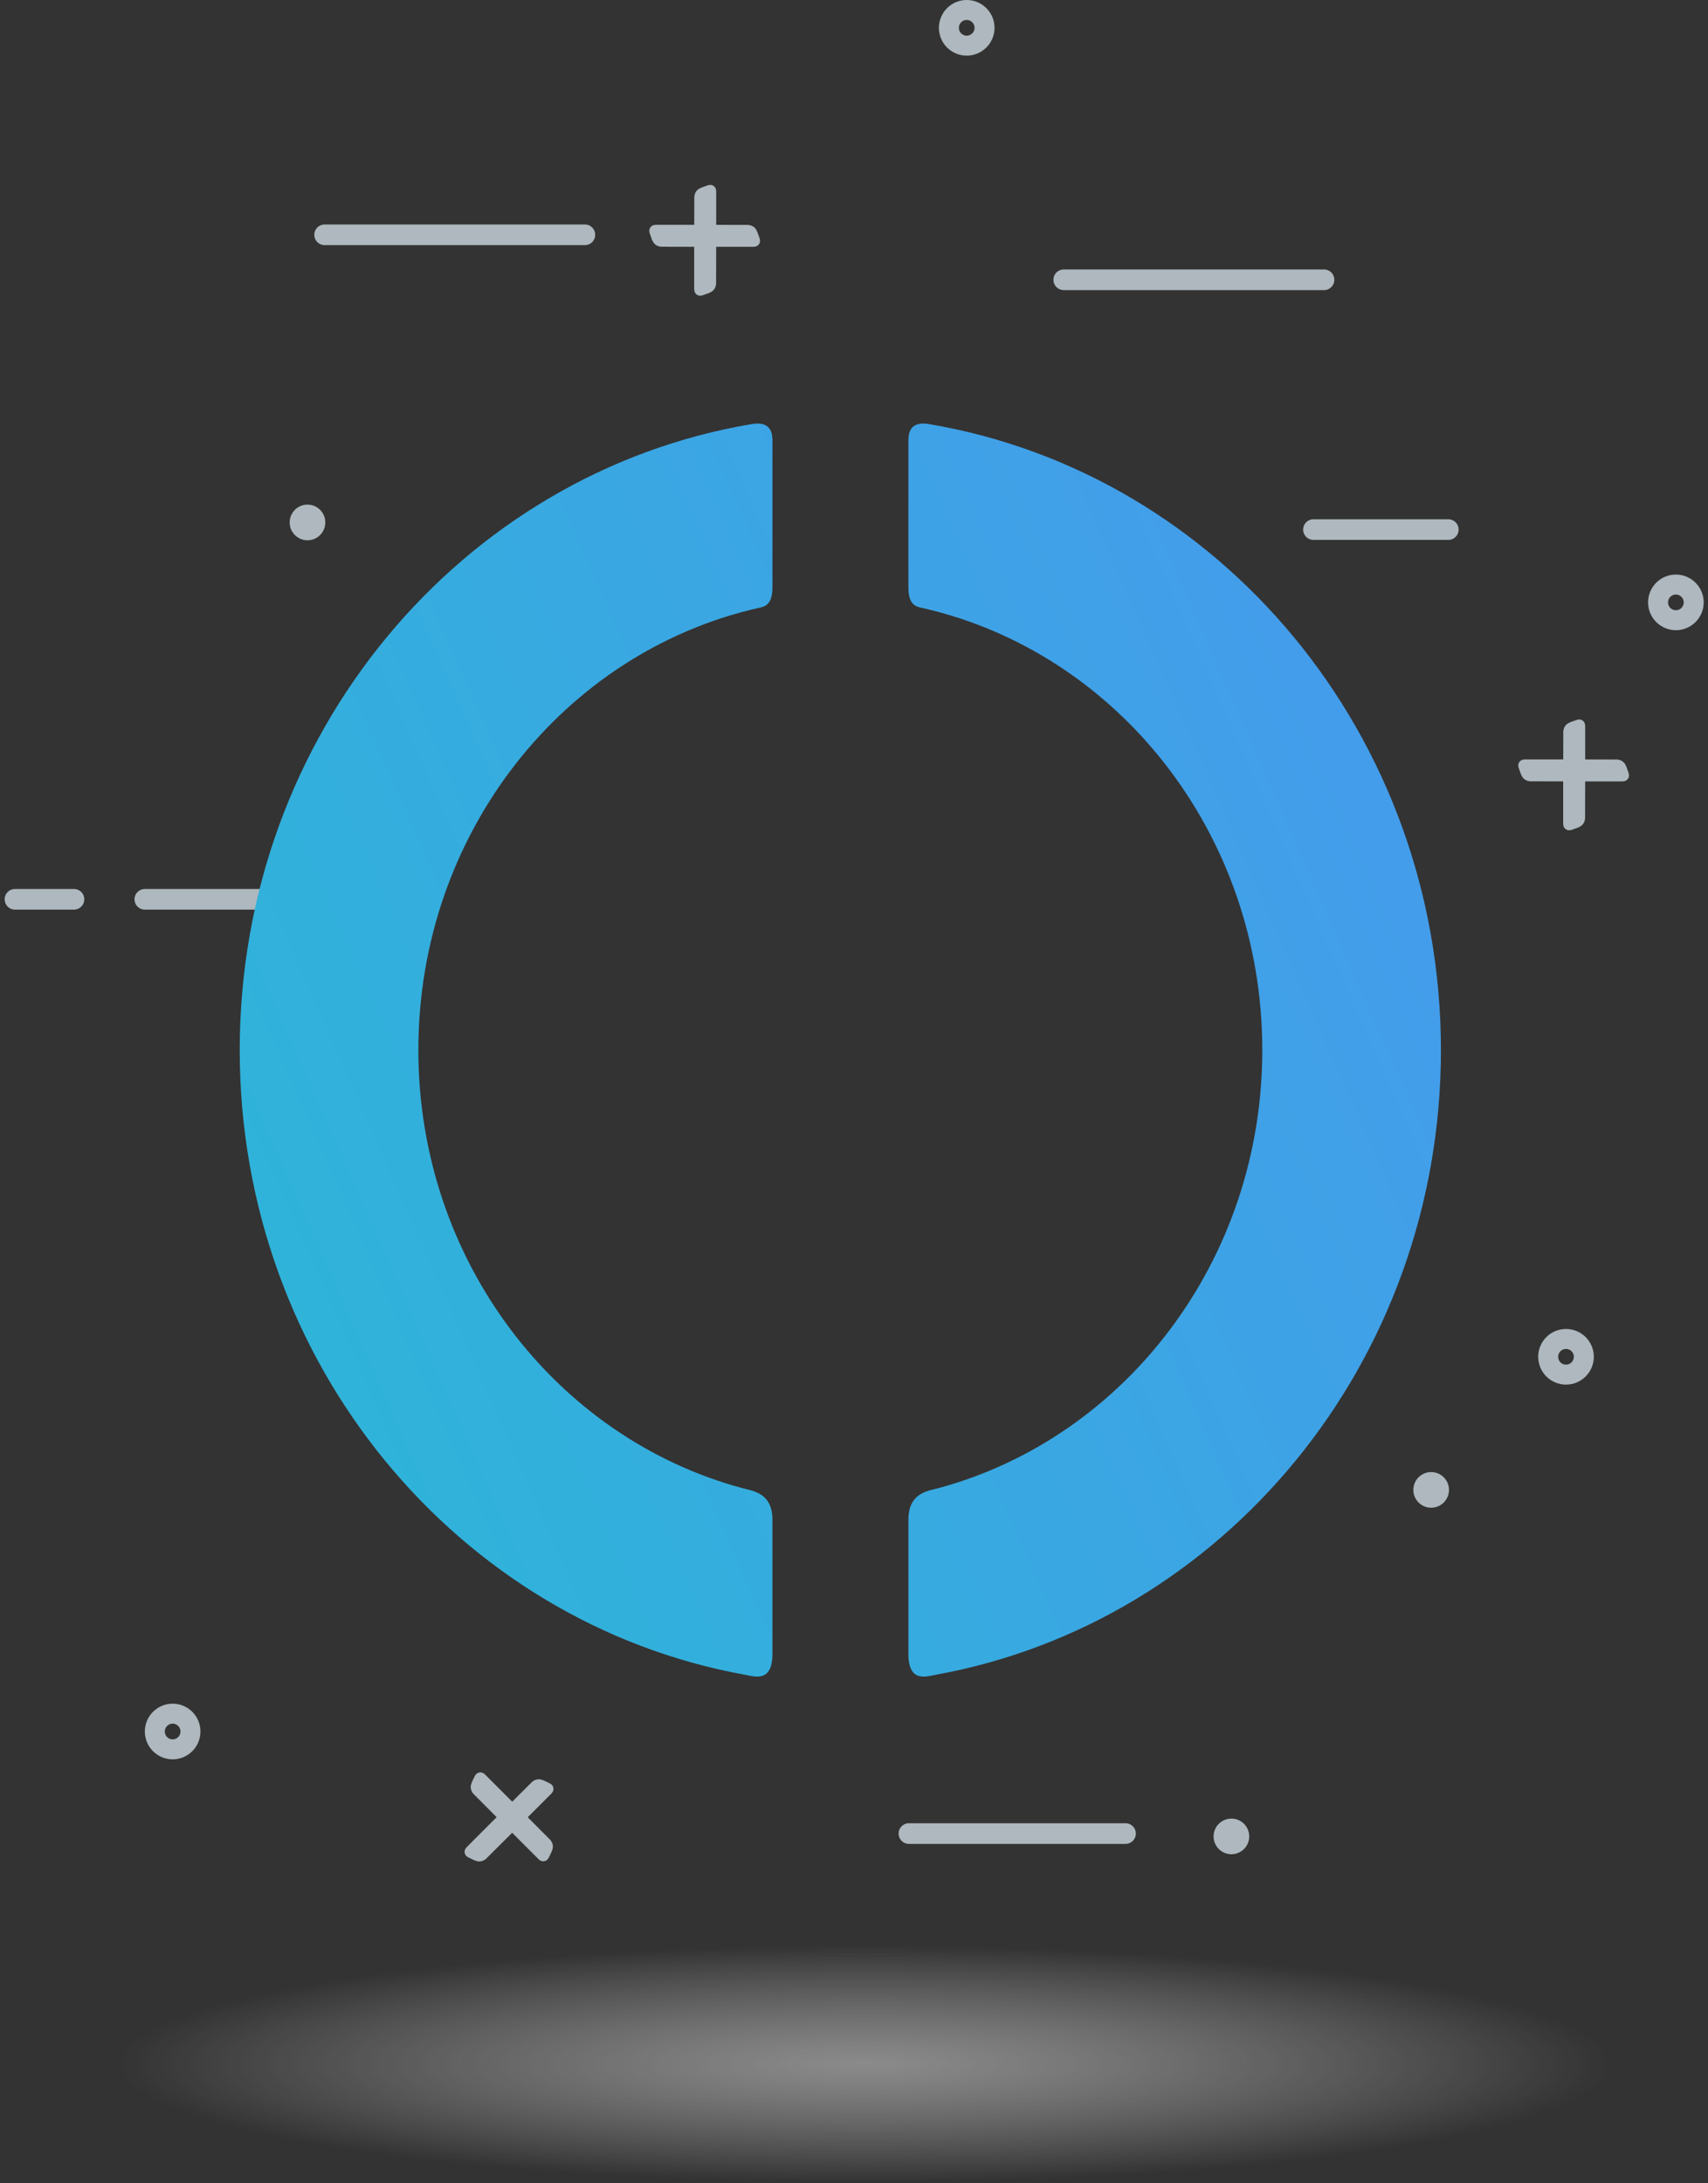 <?xml version="1.0" encoding="UTF-8"?>
<svg width="342px" height="437px" viewBox="0 0 342 437" version="1.1" xmlns="http://www.w3.org/2000/svg" xmlns:xlink="http://www.w3.org/1999/xlink">
    <rect x="0" y="0" width="342" height="437" fill="#333333" stroke="none"/>
    <!-- Generator: sketchtool 51.3 (57544) - http://www.bohemiancoding.com/sketch -->
    <title>5B0C2D15-0C13-407B-9F14-AA24C2518614</title>
    <desc>Created with sketchtool.</desc>
    <defs>
        <radialGradient cx="50%" cy="50%" fx="50%" fy="50%" r="50%" gradientTransform="translate(0.5,0.5),scale(0.075,1),rotate(90),scale(1,6.215),translate(-0.5,-0.5)" id="radialGradient-1">
            <stop stop-color="#CBCBCB" offset="0%"></stop>
            <stop stop-color="#FFFFFF" stop-opacity="0" offset="100%"></stop>
        </radialGradient>
        <linearGradient x1="-2.989%" y1="72.716%" x2="97.011%" y2="27.284%" id="linearGradient-2">
            <stop stop-color="#2DB5D8" offset="0%"></stop>
            <stop stop-color="#449CEB" offset="100%"></stop>
        </linearGradient>
        <path d="M329.014,83.101 C387.147,92.89 431.524,145.237 431.524,208.394 C431.524,271.065 387.777,323.073 330.319,333.443 C328.499,333.762 324.893,335.103 324.893,329.241 L324.893,302.398 C324.893,296.894 328.969,296.625 330.968,296.057 C368.21,285.981 395.753,250.587 395.753,208.394 C395.753,164.948 366.597,128.731 327.677,119.906 C326.738,119.676 324.893,119.581 324.893,115.852 L324.893,86.275 C324.893,82.642 327.657,82.897 329.014,83.101 Z M293.504,83.101 C294.899,82.897 297.669,82.642 297.669,86.275 L297.669,115.852 C297.669,119.581 295.779,119.676 294.854,119.906 C255.934,128.731 226.771,164.948 226.771,208.394 C226.771,250.587 254.32,285.981 291.569,296.057 C293.562,296.625 297.669,296.894 297.669,302.398 L297.669,329.241 C297.669,335.103 294.031,333.762 292.225,333.443 C234.735,323.073 191,271.065 191,208.394 C191,145.237 235.384,92.89 293.504,83.101 Z" id="path-3"></path>
    </defs>
    <g id="Content" stroke="none" stroke-width="1" fill="none" fill-rule="evenodd">
        <g id="Chmura-&gt;-Instancje" transform="translate(-515, -3394)">
            <g id="div-4" transform="translate(0, 3105)">
                <g id="image" transform="translate(372, 290.782)">
                    <ellipse id="Shadow" fill="url(#radialGradient-1)" opacity="0.576" cx="316" cy="411.333" rx="316" ry="23.774"></ellipse>
                    <g id="elements" opacity="0.7" transform="translate(146, 0.218)">
                        <path d="M26,178 L71,178" id="Stroke-1" stroke="#E2F1F9" stroke-width="4.134" stroke-linecap="round"></path>
                        <path d="M179,365 L222.366,365" id="Stroke-2" stroke="#E2F1F9" stroke-width="4.134" stroke-linecap="round"></path>
                        <path d="M62,45 L114.114,45" id="Stroke-4" stroke="#E2F1F9" stroke-width="4.134" stroke-linecap="round"></path>
                        <path d="M0,178 L11.811,178" id="Stroke-5" stroke="#E2F1F9" stroke-width="4.134" stroke-linecap="round"></path>
                        <path d="M260,104 L287,104" id="Stroke-6" stroke="#E2F1F9" stroke-width="4.134" stroke-linecap="round"></path>
                        <path d="M302.301,151.002 C302.301,151.002 320.626,150.994 320.769,151.013 C321.256,151.083 321.518,151.283 321.73,151.835 L322.159,153.051 C322.163,153.066 322.167,153.082 322.174,153.097 C322.244,153.313 322.139,153.402 321.896,153.406 C321.896,153.406 303.567,153.414 303.428,153.395 C302.941,153.325 302.679,153.124 302.463,152.572 L302.034,151.357 C302.03,151.341 302.026,151.326 302.023,151.31 C301.949,151.094 302.057,151.005 302.301,151.002 Z" id="Stroke-35" stroke="#E2F1F9" stroke-width="2" fill="#E2F1F9"></path>
                        <path d="M313.409,143.301 C313.409,143.301 313.416,161.626 313.397,161.765 C313.324,162.252 313.123,162.518 312.575,162.73 L311.359,163.159 C311.34,163.163 311.328,163.167 311.313,163.17 C311.097,163.244 311.004,163.139 311,162.892 C311,162.892 310.996,144.567 311.016,144.428 C311.085,143.941 311.286,143.679 311.834,143.463 L313.054,143.038 C313.069,143.03 313.085,143.026 313.1,143.023 C313.316,142.949 313.405,143.057 313.409,143.301 Z" id="Stroke-39" stroke="#E2F1F9" stroke-width="2" fill="#E2F1F9"></path>
                        <path d="M128.301,44.002 C128.301,44.002 146.626,43.994 146.769,44.013 C147.256,44.083 147.518,44.283 147.73,44.835 L148.159,46.051 C148.163,46.066 148.167,46.082 148.174,46.097 C148.244,46.313 148.139,46.402 147.896,46.406 C147.896,46.406 129.567,46.414 129.428,46.395 C128.941,46.325 128.679,46.124 128.463,45.572 L128.034,44.357 C128.03,44.341 128.026,44.326 128.023,44.31 C127.949,44.094 128.057,44.005 128.301,44.002 Z" id="Stroke-35" stroke="#E2F1F9" stroke-width="2" fill="#E2F1F9"></path>
                        <path d="M139.409,36.301 C139.409,36.301 139.417,54.626 139.397,54.765 C139.324,55.252 139.123,55.518 138.575,55.73 L137.359,56.159 C137.34,56.163 137.328,56.167 137.313,56.17 C137.097,56.244 137.004,56.139 137,55.892 C137,55.892 136.996,37.567 137.016,37.428 C137.085,36.941 137.286,36.679 137.834,36.463 L139.054,36.038 C139.069,36.03 139.085,36.026 139.1,36.023 C139.316,35.949 139.405,36.057 139.409,36.301 Z" id="Stroke-39" stroke="#E2F1F9" stroke-width="2" fill="#E2F1F9"></path>
                        <path d="M89.684,360.446 C89.684,360.446 108.01,360.438 108.153,360.458 C108.639,360.527 108.902,360.728 109.114,361.28 L109.542,362.495 C109.546,362.511 109.55,362.526 109.558,362.542 C109.627,362.758 109.523,362.847 109.28,362.851 C109.28,362.851 90.95,362.858 90.811,362.839 C90.325,362.769 90.062,362.569 89.846,362.017 L89.418,360.801 C89.414,360.786 89.41,360.77 89.406,360.755 C89.333,360.539 89.441,360.45 89.684,360.446 Z" id="Stroke-35" stroke="#E2F1F9" stroke-width="2" fill="#E2F1F9" transform="translate(99.481, 361.648) rotate(45) translate(-99.481, -361.648) "></path>
                        <path d="M100.13,352.559 C100.13,352.559 100.137,370.885 100.118,371.024 C100.045,371.511 99.844,371.777 99.296,371.989 L98.08,372.418 C98.061,372.422 98.049,372.425 98.034,372.429 C97.818,372.503 97.725,372.398 97.721,372.151 C97.721,372.151 97.717,353.825 97.737,353.686 C97.806,353.2 98.007,352.938 98.555,352.722 L99.774,352.297 C99.79,352.289 99.805,352.285 99.821,352.282 C100.037,352.208 100.126,352.316 100.13,352.559 Z" id="Stroke-39" stroke="#E2F1F9" stroke-width="2" fill="#E2F1F9" transform="translate(98.926, 362.356) rotate(45) translate(-98.926, -362.356) "></path>
                        <path d="M247.137,365.57 C247.137,367.543 245.539,369.137 243.566,369.137 C241.598,369.137 240,367.543 240,365.57 C240,363.598 241.598,362 243.566,362 C245.539,362 247.137,363.598 247.137,365.57" id="Fill-43" fill="#E2F1F9"></path>
                        <path d="M62.137,102.57 C62.137,104.543 60.539,106.14 58.57,106.14 C56.598,106.14 55,104.543 55,102.57 C55,100.598 56.598,99 58.57,99 C60.539,99 62.137,100.598 62.137,102.57" id="Fill-47" fill="#E2F1F9"></path>
                        <path d="M35.137,344.57 C35.137,346.543 33.539,348.14 31.57,348.14 C29.598,348.14 28,346.543 28,344.57 C28,342.598 29.598,341 31.57,341 C33.539,341 35.137,342.598 35.137,344.57 Z" id="Stroke-51" stroke="#E2F1F9" stroke-width="4"></path>
                        <path d="M335.509,120.591 C334.39,122.216 332.171,122.625 330.546,121.509 C328.921,120.394 328.512,118.171 329.631,116.546 C330.747,114.921 332.966,114.512 334.591,115.631 C336.216,116.747 336.629,118.97 335.509,120.591 Z" id="Stroke-55" stroke="#E2F1F9" stroke-width="4"></path>
                        <path d="M193.509,5.591 C192.39,7.216 190.171,7.625 188.546,6.509 C186.921,5.394 186.512,3.171 187.631,1.546 C188.747,-0.079 190.966,-0.488 192.591,0.631 C194.216,1.747 194.629,3.97 193.509,5.591 Z" id="Stroke-55-Copy" stroke="#E2F1F9" stroke-width="4"></path>
                        <path d="M287.137,296.21 C287.137,298.183 285.539,299.781 283.566,299.781 C281.594,299.781 280,298.183 280,296.21 C280,294.242 281.594,292.644 283.566,292.644 C285.539,292.644 287.137,294.242 287.137,296.21" id="Fill-57" fill="#E2F1F9"></path>
                        <path d="M314.137,269.566 C314.137,271.539 312.539,273.137 310.566,273.137 C308.594,273.137 307,271.539 307,269.566 C307,267.598 308.594,266 310.566,266 C312.539,266 314.137,267.598 314.137,269.566 Z" id="Stroke-59" stroke="#E2F1F9" stroke-width="4"></path>
                        <path d="M210,54 L262.114,54" id="Stroke-61" stroke="#E2F1F9" stroke-width="4.134" stroke-linecap="round"></path>
                    </g>
                    <mask id="mask-4" fill="white">
                        <use xlink:href="#path-3"></use>
                    </mask>
                    <use id="Combined-Shape" fill="url(#linearGradient-2)" xlink:href="#path-3"></use>
                </g>
            </g>
        </g>
    </g>
</svg>